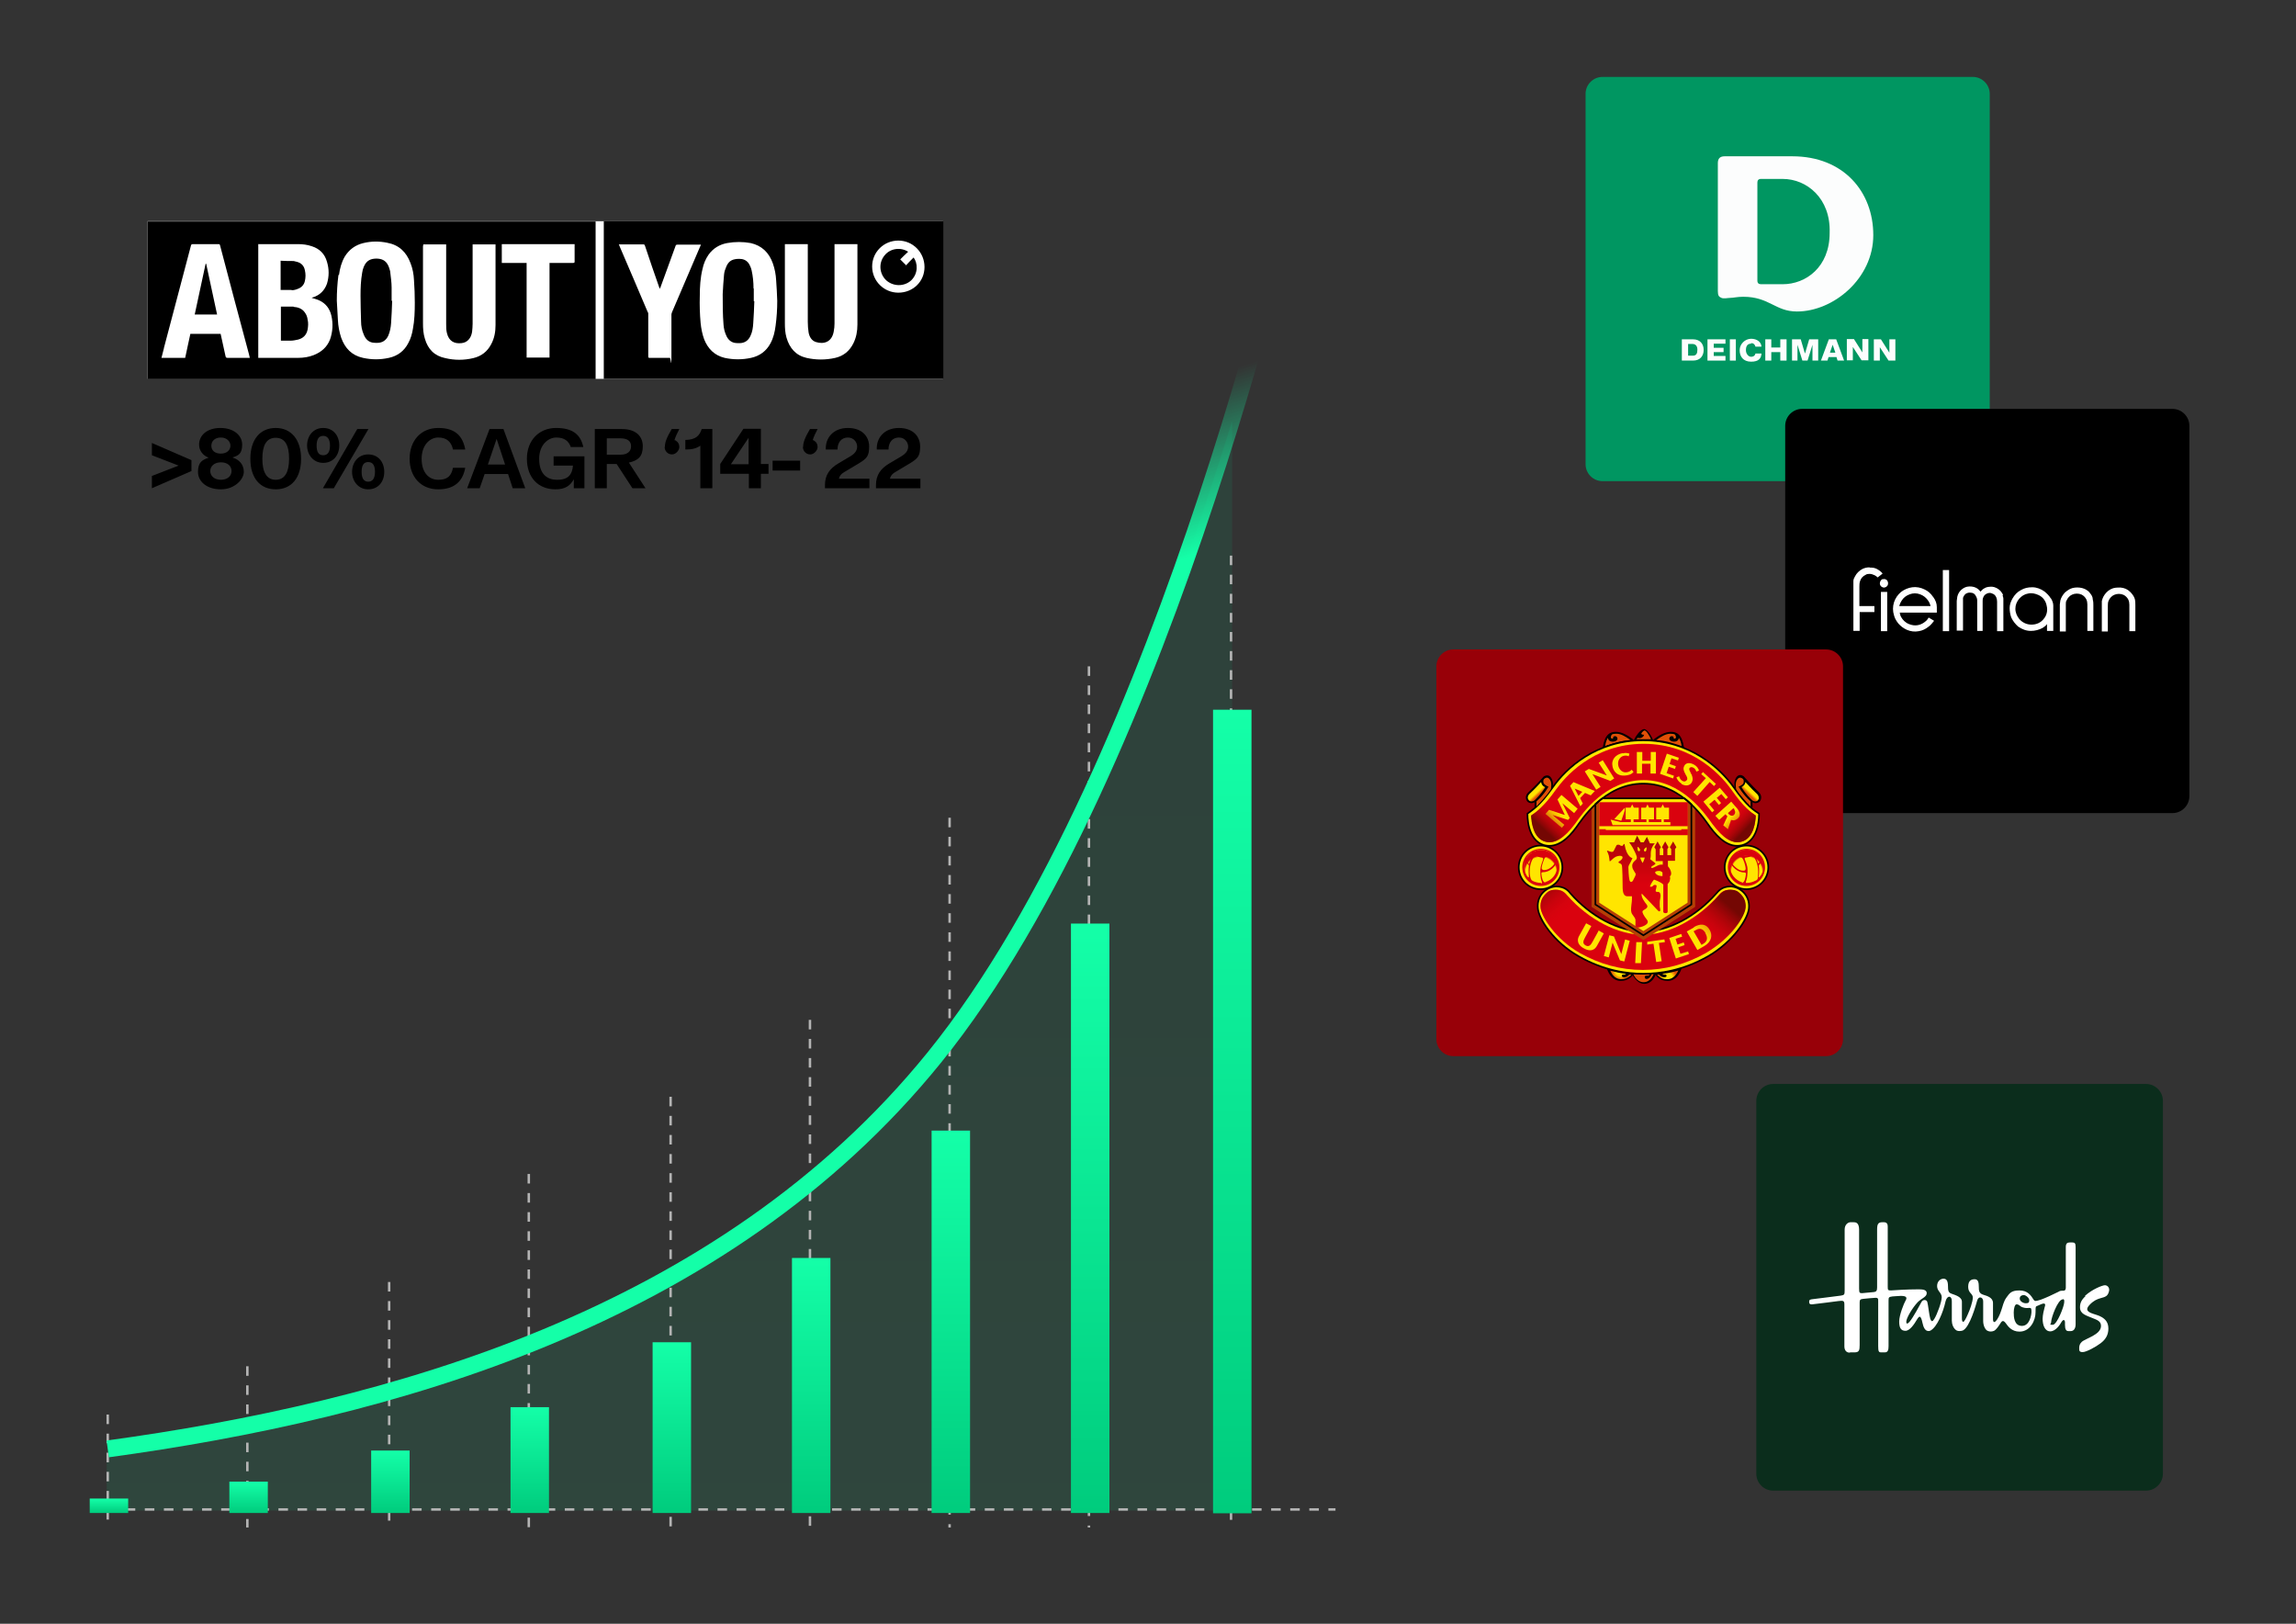 <?xml version="1.0" encoding="UTF-8"?>
<svg xmlns="http://www.w3.org/2000/svg" xmlns:xlink="http://www.w3.org/1999/xlink" xmlns:serif="http://www.serif.com/" version="1.1" viewBox="0 0 841.9 595.3">
  <rect x="0" y="0" width="841.9" height="595.3" fill="#333333" stroke="none"/>
  <defs>
    <style>
      .cls-1 {
        stroke: #b4b4b4;
        stroke-dasharray: 3.5 3.5;
        stroke-miterlimit: 3.5;
        stroke-width: .9px;
      }

      .cls-1, .cls-2, .cls-3, .cls-4 {
        fill: none;
      }

      .cls-5 {
        fill: url(#Unbenannter_Verlauf);
      }

      .cls-6, .cls-7, .cls-8, .cls-9, .cls-10, .cls-11 {
        fill-rule: evenodd;
      }

      .cls-6, .cls-12 {
        fill: #fff;
      }

      .cls-13 {
        fill: url(#Unbenannter_Verlauf_2);
      }

      .cls-14 {
        fill: url(#Unbenannter_Verlauf_4);
      }

      .cls-15 {
        fill: url(#Unbenannter_Verlauf_3);
      }

      .cls-16 {
        fill: url(#Unbenannter_Verlauf_8);
      }

      .cls-17 {
        fill: url(#Unbenannter_Verlauf_6);
      }

      .cls-18 {
        fill: url(#Unbenannter_Verlauf_7);
      }

      .cls-19 {
        fill: url(#Unbenannter_Verlauf_5);
      }

      .cls-20 {
        fill: url(#Unbenannter_Verlauf_9);
      }

      .cls-2 {
        stroke: #b54005;
        stroke-width: 2.8px;
      }

      .cls-2, .cls-3, .cls-21 {
        stroke-miterlimit: 3.4;
      }

      .cls-3, .cls-21 {
        stroke: #000;
        stroke-width: .6px;
      }

      .cls-21, .cls-22 {
        fill: #ffe500;
      }

      .cls-7, .cls-23 {
        fill: #fcfdfd;
      }

      .cls-4 {
        stroke: url(#Unbenannter_Verlauf_11);
        stroke-miterlimit: 8.8;
        stroke-width: 6.2px;
      }

      .cls-9 {
        fill: #980008;
      }

      .cls-10 {
        fill: #009661;
      }

      .cls-11 {
        fill: #0b2d1c;
      }

      .cls-24 {
        fill: url(#Unbenannter_Verlauf_14);
      }

      .cls-25 {
        fill: url(#Unbenannter_Verlauf_15);
      }

      .cls-26 {
        fill: url(#Unbenannter_Verlauf_12);
      }

      .cls-27 {
        fill: url(#Unbenannter_Verlauf_13);
      }

      .cls-28 {
        fill: url(#Unbenannter_Verlauf_20);
      }

      .cls-29 {
        fill: url(#Unbenannter_Verlauf_21);
      }

      .cls-30 {
        fill: url(#Unbenannter_Verlauf_26);
      }

      .cls-31 {
        fill: url(#Unbenannter_Verlauf_27);
      }

      .cls-32 {
        fill: url(#Unbenannter_Verlauf_28);
      }

      .cls-33 {
        fill: url(#Unbenannter_Verlauf_22);
      }

      .cls-34 {
        fill: url(#Unbenannter_Verlauf_23);
      }

      .cls-35 {
        fill: url(#Unbenannter_Verlauf_24);
      }

      .cls-36 {
        fill: url(#Unbenannter_Verlauf_25);
      }

      .cls-37 {
        fill: url(#Unbenannter_Verlauf_18);
      }

      .cls-38 {
        fill: url(#Unbenannter_Verlauf_19);
      }

      .cls-39 {
        fill: url(#Unbenannter_Verlauf_16);
      }

      .cls-40 {
        fill: url(#Unbenannter_Verlauf_17);
      }

      .cls-41 {
        fill: url(#Unbenannter_Verlauf_10);
      }

      .cls-42 {
        fill: #da020e;
      }
    </style>
    <linearGradient id="Unbenannter_Verlauf" data-name="Unbenannter Verlauf" x1="0" y1="595.3" x2="1" y2="595.3" gradientTransform="translate(-247354.4 290.8) rotate(90) scale(415.9 -415.9)" gradientUnits="userSpaceOnUse">
      <stop offset="0" stop-color="#00cc7d" stop-opacity=".1"/>
      <stop offset="1" stop-color="#14ffa8" stop-opacity=".1"/>
    </linearGradient>
    <linearGradient id="Unbenannter_Verlauf_2" data-name="Unbenannter Verlauf 2" x1="0" y1="595.3" x2="1" y2="595.3" gradientTransform="translate(-174887.3 260.2) rotate(90) scale(294.6 -294.6)" gradientUnits="userSpaceOnUse">
      <stop offset="0" stop-color="#14ffa8"/>
      <stop offset="1" stop-color="#00cc7d"/>
    </linearGradient>
    <linearGradient id="Unbenannter_Verlauf_3" data-name="Unbenannter Verlauf 3" x1="0" y1="595.3" x2="1" y2="595.3" gradientTransform="translate(-128217.2 338.6) rotate(90) scale(216.1 -216.1)" gradientUnits="userSpaceOnUse">
      <stop offset="0" stop-color="#14ffa8"/>
      <stop offset="1" stop-color="#00cc7d"/>
    </linearGradient>
    <linearGradient id="Unbenannter_Verlauf_4" data-name="Unbenannter Verlauf 4" x1="0" y1="595.3" x2="1" y2="595.3" gradientTransform="translate(-83121.2 414.5) rotate(90) scale(140.2 -140.2)" gradientUnits="userSpaceOnUse">
      <stop offset="0" stop-color="#14ffa8"/>
      <stop offset="1" stop-color="#00cc7d"/>
    </linearGradient>
    <linearGradient id="Unbenannter_Verlauf_5" data-name="Unbenannter Verlauf 5" x1="0" y1="595.3" x2="1" y2="595.3" gradientTransform="translate(-55349.1 461.2) rotate(90) scale(93.5 -93.5)" gradientUnits="userSpaceOnUse">
      <stop offset="0" stop-color="#14ffa8"/>
      <stop offset="1" stop-color="#00cc7d"/>
    </linearGradient>
    <linearGradient id="Unbenannter_Verlauf_6" data-name="Unbenannter Verlauf 6" x1="0" y1="595.3" x2="1" y2="595.3" gradientTransform="translate(-37026.4 492.1) rotate(90) scale(62.6 -62.6)" gradientUnits="userSpaceOnUse">
      <stop offset="0" stop-color="#14ffa8"/>
      <stop offset="1" stop-color="#00cc7d"/>
    </linearGradient>
    <linearGradient id="Unbenannter_Verlauf_7" data-name="Unbenannter Verlauf 7" x1="0" y1="595.3" x2="1" y2="595.3" gradientTransform="translate(-22904.3 515.9) rotate(90) scale(38.8 -38.8)" gradientUnits="userSpaceOnUse">
      <stop offset="0" stop-color="#14ffa8"/>
      <stop offset="1" stop-color="#00cc7d"/>
    </linearGradient>
    <linearGradient id="Unbenannter_Verlauf_8" data-name="Unbenannter Verlauf 8" x1="0" y1="595.3" x2="1" y2="595.3" gradientTransform="translate(-13506 531.8) rotate(90) scale(22.9 -22.9)" gradientUnits="userSpaceOnUse">
      <stop offset="0" stop-color="#14ffa8"/>
      <stop offset="1" stop-color="#00cc7d"/>
    </linearGradient>
    <linearGradient id="Unbenannter_Verlauf_9" data-name="Unbenannter Verlauf 9" x1="0" y1="595.3" x2="1" y2="595.3" gradientTransform="translate(-6733.5 543.2) rotate(90) scale(11.5 -11.5)" gradientUnits="userSpaceOnUse">
      <stop offset="0" stop-color="#14ffa8"/>
      <stop offset="1" stop-color="#00cc7d"/>
    </linearGradient>
    <linearGradient id="Unbenannter_Verlauf_10" data-name="Unbenannter Verlauf 10" x1="0" y1="595.3" x2="1" y2="595.3" gradientTransform="translate(-3109.8 549.4) rotate(90) scale(5.3 -5.3)" gradientUnits="userSpaceOnUse">
      <stop offset="0" stop-color="#14ffa8"/>
      <stop offset="1" stop-color="#00cc7d"/>
    </linearGradient>
    <linearGradient id="Unbenannter_Verlauf_11" data-name="Unbenannter Verlauf 11" x1="0" y1="593.1" x2="1" y2="593.1" gradientTransform="translate(-34512.3 11025) rotate(72.7) scale(61.5 -61.5)" gradientUnits="userSpaceOnUse">
      <stop offset="0" stop-color="#14ffa8" stop-opacity="0"/>
      <stop offset="1" stop-color="#14ffa8"/>
    </linearGradient>
    <radialGradient id="Unbenannter_Verlauf_12" data-name="Unbenannter Verlauf 12" cx="0" cy="595.3" fx="0" fy="595.3" r="1" gradientTransform="translate(602.8 1753.9) scale(3.2 -2.3)" gradientUnits="userSpaceOnUse">
      <stop offset="0" stop-color="#ffe500"/>
      <stop offset=".5" stop-color="#ffe500"/>
      <stop offset="1" stop-color="#e15007"/>
    </radialGradient>
    <radialGradient id="Unbenannter_Verlauf_13" data-name="Unbenannter Verlauf 13" cx="0" cy="595.3" fx="0" fy="595.3" r="1" gradientTransform="translate(594.2 2142.1) scale(3.3 -3)" gradientUnits="userSpaceOnUse">
      <stop offset="0" stop-color="#ffe500"/>
      <stop offset=".5" stop-color="#ffe500"/>
      <stop offset="1" stop-color="#e15007"/>
    </radialGradient>
    <linearGradient id="Unbenannter_Verlauf_14" data-name="Unbenannter Verlauf 14" x1="0" y1="595.3" x2="1" y2="595.3" gradientTransform="translate(-9818.9 306.6) rotate(90) scale(17.5 -17.5)" gradientUnits="userSpaceOnUse">
      <stop offset="0" stop-color="#8f0904"/>
      <stop offset=".2" stop-color="#b40509"/>
      <stop offset="1" stop-color="#da020e"/>
    </linearGradient>
    <radialGradient id="Unbenannter_Verlauf_15" data-name="Unbenannter Verlauf 15" cx="0" cy="595.3" fx="0" fy="595.3" r="1" gradientTransform="translate(592.6 2432.1) scale(3.8 -3.6)" gradientUnits="userSpaceOnUse">
      <stop offset="0" stop-color="#ffe500"/>
      <stop offset=".5" stop-color="#ffe500"/>
      <stop offset="1" stop-color="#e15007"/>
    </radialGradient>
    <radialGradient id="Unbenannter_Verlauf_16" data-name="Unbenannter Verlauf 16" cx="0" cy="595.3" fx="0" fy="595.3" r="1" gradientTransform="translate(3270 1835.4) rotate(-60.3) scale(5.9 -5.2)" gradientUnits="userSpaceOnUse">
      <stop offset="0" stop-color="#ffe500"/>
      <stop offset=".5" stop-color="#ffe500"/>
      <stop offset="1" stop-color="#e15007"/>
    </radialGradient>
    <linearGradient id="Unbenannter_Verlauf_17" data-name="Unbenannter Verlauf 17" x1="0" y1="595.3" x2="1" y2="595.3" gradientTransform="translate(-383.3 1150.7) rotate(47.7) scale(2.1 -2.1)" gradientUnits="userSpaceOnUse">
      <stop offset="0" stop-color="#ffe500"/>
      <stop offset=".5" stop-color="#ffe500"/>
      <stop offset="1" stop-color="#e15007"/>
    </linearGradient>
    <linearGradient id="Unbenannter_Verlauf_18" data-name="Unbenannter Verlauf 18" x1="0" y1="595.3" x2="1" y2="595.3" gradientTransform="translate(-6253 6270.5) rotate(48.9) scale(15.2 -15.2)" gradientUnits="userSpaceOnUse">
      <stop offset="0" stop-color="#740703"/>
      <stop offset="1" stop-color="#da020e" stop-opacity="0"/>
    </linearGradient>
    <linearGradient id="Unbenannter_Verlauf_19" data-name="Unbenannter Verlauf 19" x1="0" y1="595.3" x2="1" y2="595.3" gradientTransform="translate(-6190 -5621) rotate(131.1) scale(15.2 -15.2)" gradientUnits="userSpaceOnUse">
      <stop offset="0" stop-color="#740703"/>
      <stop offset="1" stop-color="#da020e" stop-opacity="0"/>
    </linearGradient>
    <linearGradient id="Unbenannter_Verlauf_20" data-name="Unbenannter Verlauf 20" x1="0" y1="595.3" x2="1" y2="595.3" gradientTransform="translate(3670.1 -2911.3) rotate(-136.7) scale(7.4 -7.4)" gradientUnits="userSpaceOnUse">
      <stop offset="0" stop-color="#740703"/>
      <stop offset="1" stop-color="#da020e" stop-opacity="0"/>
    </linearGradient>
    <linearGradient id="Unbenannter_Verlauf_21" data-name="Unbenannter Verlauf 21" x1="0" y1="595.3" x2="1" y2="595.3" gradientTransform="translate(4159.2 3713.8) rotate(-46.5) scale(8.3 -8.3)" gradientUnits="userSpaceOnUse">
      <stop offset="0" stop-color="#740703"/>
      <stop offset="1" stop-color="#da020e" stop-opacity="0"/>
    </linearGradient>
    <radialGradient id="Unbenannter_Verlauf_22" data-name="Unbenannter Verlauf 22" cx="0" cy="595.3" fx="0" fy="595.3" r="1" gradientTransform="translate(612.6 -1889.1) rotate(-180) scale(3.8 -3.6)" gradientUnits="userSpaceOnUse">
      <stop offset="0" stop-color="#ffe500"/>
      <stop offset=".5" stop-color="#ffe500"/>
      <stop offset="1" stop-color="#e15007"/>
    </radialGradient>
    <radialGradient id="Unbenannter_Verlauf_23" data-name="Unbenannter Verlauf 23" cx="0" cy="595.3" fx="0" fy="595.3" r="1" gradientTransform="translate(602.6 1908.5) scale(2.9 -2.8)" gradientUnits="userSpaceOnUse">
      <stop offset="0" stop-color="#ffe500"/>
      <stop offset=".5" stop-color="#ffe500"/>
      <stop offset="1" stop-color="#e15007"/>
    </radialGradient>
    <radialGradient id="Unbenannter_Verlauf_24" data-name="Unbenannter Verlauf 24" cx="0" cy="595.3" fx="0" fy="595.3" r="1" gradientTransform="translate(3345.4 -1253.7) rotate(-119.7) scale(5.9 -5.2)" gradientUnits="userSpaceOnUse">
      <stop offset="0" stop-color="#ffe500"/>
      <stop offset=".5" stop-color="#ffe500"/>
      <stop offset="1" stop-color="#e15007"/>
    </radialGradient>
    <linearGradient id="Unbenannter_Verlauf_25" data-name="Unbenannter Verlauf 25" x1="0" y1="595.3" x2="1" y2="595.3" gradientTransform="translate(-303.4 -571.1) rotate(132.3) scale(2.1 -2.1)" gradientUnits="userSpaceOnUse">
      <stop offset="0" stop-color="#ffe500"/>
      <stop offset=".5" stop-color="#ffe500"/>
      <stop offset="1" stop-color="#e15007"/>
    </linearGradient>
    <radialGradient id="Unbenannter_Verlauf_26" data-name="Unbenannter Verlauf 26" cx="0" cy="595.3" fx="0" fy="595.3" r="1" gradientTransform="translate(611.6 -1427.5) rotate(-180) scale(3.3 -3)" gradientUnits="userSpaceOnUse">
      <stop offset="0" stop-color="#ffe500"/>
      <stop offset=".5" stop-color="#ffe500"/>
      <stop offset="1" stop-color="#e15007"/>
    </radialGradient>
    <radialGradient id="Unbenannter_Verlauf_27" data-name="Unbenannter Verlauf 27" cx="0" cy="595.3" fx="0" fy="595.3" r="1" gradientTransform="translate(565 3951.1) scale(6.2 -6.1)" gradientUnits="userSpaceOnUse">
      <stop offset="0" stop-color="#da030e" stop-opacity="0"/>
      <stop offset=".9" stop-color="#da020e" stop-opacity="0"/>
      <stop offset="1" stop-color="#da020e"/>
    </radialGradient>
    <radialGradient id="Unbenannter_Verlauf_28" data-name="Unbenannter Verlauf 28" cx="0" cy="595.3" fx="0" fy="595.3" r="1" gradientTransform="translate(640.5 3951) scale(6.2 -6.1)" gradientUnits="userSpaceOnUse">
      <stop offset="0" stop-color="#da030e" stop-opacity="0"/>
      <stop offset=".9" stop-color="#da020e" stop-opacity="0"/>
      <stop offset="1" stop-color="#da020e"/>
    </radialGradient>
  </defs>
  <!-- Generator: Adobe Illustrator 28.6.0, SVG Export Plug-In . SVG Version: 1.2.0 Build 709)  -->
  <g>
    <g id="Ebene_1">
      <path class="cls-5" d="M342.8,388.3c-78,96.5-201.2,129.9-303.7,143.9v21.6h412.7V154.3c-22.7,73.9-59.7,172.8-109,233.9Z"/>
      <path class="cls-1" d="M39.1,553.4h450.6"/>
      <path class="cls-1" d="M451.4,203.7v356.3"/>
      <path class="cls-1" d="M399.3,244.3v315.7"/>
      <path class="cls-1" d="M348.2,299.8v260.2"/>
      <path class="cls-1" d="M297,373.9v186.1"/>
      <path class="cls-1" d="M245.9,402.1v157.9"/>
      <path class="cls-1" d="M193.9,430.4v129.6"/>
      <path class="cls-1" d="M142.7,470v90"/>
      <path class="cls-1" d="M90.7,500.9v59.1"/>
      <path class="cls-1" d="M39.5,518.6v41.4"/>
      <rect class="cls-13" x="444.8" y="260.2" width="14.1" height="294.6"/>
      <rect class="cls-15" x="392.7" y="338.6" width="14.1" height="216.1"/>
      <rect class="cls-14" x="341.6" y="414.5" width="14.1" height="140.2"/>
      <rect class="cls-19" x="290.4" y="461.2" width="14.1" height="93.5"/>
      <rect class="cls-17" x="239.3" y="492.1" width="14.1" height="62.6"/>
      <rect class="cls-18" x="187.2" y="515.9" width="14.1" height="38.8"/>
      <rect class="cls-16" x="136.1" y="531.8" width="14.1" height="22.9"/>
      <rect class="cls-20" x="84.1" y="543.2" width="14.1" height="11.5"/>
      <rect class="cls-41" x="32.9" y="549.4" width="14.1" height="5.3"/>
      <path class="cls-4" d="M477.6,57.3s-48.4,223.4-135,330.4c-77.9,96.2-200.8,129.5-303.1,143.5"/>
      <g>
        <path class="cls-10" d="M729.6,34.4c0-3.4-2.8-6.2-6.2-6.2h-135.8c-3.4,0-6.2,2.8-6.2,6.2v135.8c0,3.4,2.8,6.2,6.2,6.2h135.8c3.4,0,6.2-2.8,6.2-6.2V34.4Z"/>
        <path class="cls-7" d="M652.8,124.4v3h-3.3v-3h-2.2v7.8h2.2v-3.1h3.3v3.1h2.3v-7.8h-2.3Z"/>
        <path class="cls-7" d="M642.1,125.8c1,0,1.4.6,1.6,1.3h2.2c-.1-1.7-1.6-2.9-3.8-2.9s-4.2,1.9-4.2,4.2,1.3,4.2,4.2,4.2,3.7-1.3,3.8-3h-2.2c-.1.6-.6,1.2-1.6,1.2s-1.9-1.1-1.9-2.4.4-2.4,1.9-2.4"/>
        <path class="cls-7" d="M661.8,129.5h0l-1.5-5.1h-3.2v7.8h2v-5.8l1.8,5.8h1.9l1.8-5.8v5.8h2.1v-7.8h-3.3l-1.5,5.1Z"/>
        <path class="cls-7" d="M620.7,130.4h-1.7v-4.3h1.5c1.2,0,1.9.7,1.9,2.1s-.4,2.2-1.7,2.2ZM620.8,124.4h-4.1v7.8h4.1c2.6,0,3.9-1.7,3.9-3.9s-1.3-3.9-3.9-3.9"/>
        <path class="cls-7" d="M626.1,132.2h6.6v-1.7h-4.3v-1.4h3.6v-1.6h-3.6v-1.5h4.3v-1.6h-6.6v7.7Z"/>
        <rect class="cls-23" x="634.3" y="124.4" width="2.2" height="7.8"/>
        <path class="cls-7" d="M692.8,124.4v4.9h0l-3.1-4.9h-2.6v7.8h2.2v-4.9h0l3.2,4.9h2.5v-7.8h-2.2Z"/>
        <path class="cls-7" d="M682.9,129.2l-3.1-4.9h-2.6v7.8h2.2v-4.9h0l3.2,4.9h2.5v-7.8h-2.2v4.9Z"/>
        <path class="cls-7" d="M671,129.3l1-2.9,1,2.9h-1.9ZM670.6,124.4l-2.9,7.8h2.4l.4-1.3h2.9l.4,1.3h2.4l-2.9-7.8h-2.8,0Z"/>
        <path class="cls-7" d="M670.9,85.4c0,12.6-8.8,18.8-17.2,18.8h-8c-.8,0-1.3-.4-1.3-1.3v-36c0-.8.4-1.3,1.3-1.3h8c8.8,0,17.6,7.1,17.2,19.7ZM657.1,57.3h-24.7c-1.7,0-2.5.8-2.5,2.5v46.9c0,1.7.4,2.1,1.3,2.5.8.4,2.5,0,3.4,0s2.5-.4,4.6-.4c9.6,0,11.7,5.4,19.7,5.4,13.4,0,28-12.1,28-28s-10.9-28.9-29.7-28.9"/>
      </g>
      <g>
        <path class="cls-8" d="M802.8,156.1c0-3.4-2.8-6.2-6.2-6.2h-135.8c-3.4,0-6.2,2.8-6.2,6.2v135.8c0,3.4,2.8,6.2,6.2,6.2h135.8c3.4,0,6.2-2.8,6.2-6.2v-135.8Z"/>
        <path class="cls-6" d="M696.4,222.2c.2-.7.5-1.4.9-2,.7-1.1,1.6-1.8,2.9-2.3,1.3-.5,2.6-.5,3.9,0,1.1.4,2,1.1,2.7,2,.6.8.9,1.5,1.1,2.3h-11.5,0ZM708.8,218.8c-.8-1.2-1.8-2.1-3.1-2.7-1.4-.7-3-1-4.5-.8s-2.9.8-4.1,1.7c-1.2,1-2.1,2.3-2.6,3.8-.5,1.6-.5,3.2,0,4.8.3,1.2.9,2.1,1.6,3,.9,1,1.8,1.7,3.1,2.3,1.4.6,2.9.8,4.4.5,1.3-.2,2.5-.8,3.5-1.6.9-.6,1.5-1.5,2.1-2.2l-2-1.2c-.2.4-.5.8-.9,1.2-.9.8-1.9,1.4-3.1,1.6-1.1.2-2.2,0-3.2-.4-1.3-.5-2.3-1.5-2.9-2.6-.3-.5-.4-1.1-.5-1.6h13.6c0-.7,0-1.4,0-2,0-1.4-.5-2.6-1.3-3.7h0ZM782.8,219.6c-.3-1-1-1.9-1.7-2.6-1-1-2.2-1.5-3.6-1.6-1.2,0-2.4,0-3.5.6-1.2.6-2.1,1.6-2.7,2.7-.3.6-.5,1.1-.6,1.7,0,.4,0,.8,0,1.2v9.9h2.2v-9.1c0-.8,0-1.6.3-2.2.4-.9,1.1-1.7,2-2.1,1.1-.5,2.4-.5,3.5,0,.8.4,1.4,1.1,1.7,1.7.3.6.4,1.3.4,1.9v9.7h2.2v-9.3c0-.9,0-1.7-.2-2.5ZM766.4,217.4c-.8-.9-1.7-1.5-2.9-1.8-1.2-.3-2.4-.3-3.6,0-1.1.3-2,1-2.8,1.7-.7.8-1.3,1.7-1.6,2.8,0,.5-.2,1-.2,1.5v9.9h2.2v-10c0-.5,0-1,.3-1.4.4-.9,1.1-1.7,2-2.1,1.1-.5,2.4-.5,3.5,0,.8.4,1.4,1.1,1.7,1.7.3.6.4,1.3.4,1.9v9.7h2.2v-9.3c0-.7,0-1.5-.2-2.1,0-1.1-.5-1.9-1.2-2.6ZM749.4,226.9c-1.1,1.4-2.7,2.1-4.5,2.1s-3.4-.8-4.5-2.1c-.8-1-1.4-2.3-1.4-3.7s.5-2.6,1.4-3.7c.9-1,2-1.7,3.3-1.9,1.3-.3,2.6,0,3.9.6,1.6.8,2.6,2.2,2.9,4,.4,1.6,0,3.5-1.2,4.8ZM752,219.4c-.6-1-1.5-1.9-2.4-2.6-1.3-.9-2.8-1.5-4.4-1.5s-2.9.3-4.1,1c-1.4.7-2.4,1.8-3.2,3.2-.6,1.1-1,2.2-1,3.4,0,1.2.2,2.4.6,3.5.6,1.3,1.5,2.4,2.5,3.3,1.4,1,3,1.6,4.7,1.6,1.5,0,3-.4,4.3-1.1.6-.4,1.2-.8,1.6-1.4v2.5h2.3v-7.4c0-.6,0-1.3,0-1.9,0-1-.4-1.9-.9-2.7ZM734.5,218.2c-.2-.6-.6-1.1-1-1.6-.8-.8-1.9-1.4-3-1.5-1,0-2,0-2.9.6-.6.3-1,.8-1.4,1.2-.2-.2-.3-.4-.5-.6-.3-.3-.7-.6-1.1-.8-1-.5-2.2-.6-3.3-.4-.9.2-1.7.7-2.3,1.3-.7.7-1.1,1.5-1.3,2.4,0,.5-.2,1-.2,1.5v10.9h2.3v-10.8c0-.4,0-.8,0-1.2.2-.6.5-1.1,1-1.5.6-.4,1.3-.5,1.9-.4.8,0,1.5.5,1.8,1.2.3.5.5,1,.5,1.6v11.2h2v-10.9c0-.4,0-.9.2-1.3.2-.7.7-1.2,1.4-1.5.6-.3,1.4-.3,1.9,0,.7.2,1.2.7,1.5,1.4.2.5.3,1,.3,1.6v10.8h2.3v-10.5c0-.5,0-.9,0-1.4,0-.4-.2-.9-.3-1.3ZM712.4,231.4h2.3v-22.4h-2.3v22.4ZM690.3,212.4c.7-.3,1.5,0,1.8.6.3.5.3,1.2,0,1.7-.4.6-1.2.9-1.8.6-.6-.2-1-.8-1-1.4s.4-1.4,1-1.6ZM689.7,231.4h2.3v-14.4h-2.3v14.4ZM685.5,208.1h.7c1.4,0,2.6.7,3.6,1.6.2.2.4.4.5.6l-1.8,1.4c-.3-.3-.7-.6-1.1-.8-.6-.3-1.3-.5-1.8-.5s-1.1,0-1.6.4c-.9.4-1.6,1.2-1.9,2.1-.3.8-.3,1.5-.3,2.2v7.1h5.5v2.2h-5.4v6.9h-2.3v-17.1c0-.4,0-.8,0-1.2,0-.6.3-1.2.6-1.7.6-1.2,1.6-2.1,2.7-2.7.8-.4,1.7-.6,2.7-.6Z"/>
      </g>
      <g>
        <path class="cls-9" d="M675.8,244.3c0-3.4-2.8-6.2-6.2-6.2h-136.7c-3.4,0-6.2,2.8-6.2,6.2v136.7c0,3.4,2.8,6.2,6.2,6.2h136.7c3.4,0,6.2-2.8,6.2-6.2v-136.7Z"/>
        <path d="M607.3,356.9c-.4,1.1-1.6,3.8-4.4,3.8s-4.4-3.5-4.5-3.7v-.4c0,0,2.7.2,4.3.2s4.2-.2,4.6-.2v.3Z"/>
        <path d="M615.9,355.1h.7c-.8,2.2-2.2,4.5-5.1,4.5s-4.1-1.6-4.7-2.6l-.5-.3s4.7-.2,9.5-1.6Z"/>
        <path d="M589.9,355.1h-.7c.8,2.2,2.2,4.5,5.1,4.5s4.2-1.7,4.8-2.6l.3-.3s-4.7-.2-9.5-1.6Z"/>
        <path class="cls-26" d="M605.1,357.1c-.4.6-.7.6-1.3.6s-.7.2-.7.6.3.6.7.6c1,0,1.7-1.3,1.9-1.9,0,0,.6,0,.7,0,0,0-1,3.1-3.7,3.1s-3.8-3-3.8-3c0,0,2.3.1,3.5.1s2.1,0,2.5,0Z"/>
        <path class="cls-27" d="M590.3,355.8c1.7.4,3,.9,5.9,1.2,0,0,0,.3-.7.3s-.3,0-.4,0c-.2,0-.4.2-.4.5,0,.2.2.5.9.5s1.4-.5,1.8-1c0,0,.4,0,.8,0,0,0-1.2,1.7-3.7,1.7-2.7,0-3.7-2.4-4.1-3.2Z"/>
        <path class="cls-21" d="M602.6,341.5c9.3,0,19.5-5.7,26.7-13.9.8-.9,2.1-2.6,5.2-2.6s7.3,2.9,6.8,8c-.3,3.8-5.8,12.3-15,17.6-9.3,5.3-17.8,6.4-23.7,6.4s-14.5-1.1-23.7-6.4c-9.3-5.2-14.7-13.8-15-17.6-.5-5.2,3.7-8,6.8-8s4.5,1.7,5.2,2.6c7.2,8.2,17.5,13.9,26.7,13.9Z"/>
        <path class="cls-42" d="M602.5,342.7c-9.3,0-19.9-5.5-27.8-14.4-.8-.9-1.8-2.1-4.2-2.1s-3,.8-4.1,1.9c-.8.9-1.7,2.4-1.5,4.7.3,3.2,5.4,11.5,14.4,16.6,7.3,4.1,15,6.2,23.1,6.2s15.8-2.1,23.1-6.2c9-5.2,14.1-13.4,14.4-16.6.2-2.4-.7-3.9-1.5-4.7-1-1.2-2.7-1.9-4.1-1.9-2.4,0-3.4,1.2-4.2,2.1-7.8,8.9-18.4,14.4-27.7,14.4Z"/>
        <path d="M642.6,296.3v-2.2c.7.5,1.9.5,2.7-.3.3-.4.5-.9.5-1.5,0-.6-.3-1.3-.8-1.8-2.7-2.6-5.1-5.3-5.1-5.3-.3-.4-.6-.7-.9-.8-.3-.2-1.5-.7-2.4.7-.8,1.2-.7,3-.5,3.6l2.5,3.5c.9,1,3.3,3.4,4,3.9Z"/>
        <path d="M588.4,273.9c3.2-1.1,6.1-2,10-2.3l.6-.4c-2.2-1.7-4.4-2.9-6.5-2.9s-4.1.9-4.8,5.8l.7-.2Z"/>
        <path d="M616.8,273.9c-3.2-1.1-6.1-2-10-2.3l-.6-.4c2.2-1.7,4.4-2.9,6.5-2.9s4.1.9,4.8,5.8l-.7-.2Z"/>
        <path d="M599,271.5c1.6-3.1,3.1-4.2,3.9-4.2s2.2,1.6,3.1,3.7l.2.5h-.8c-.5-.2-2.1-.2-2.7-.2s-1.9,0-2.7,0l-1,.2Z"/>
        <path class="cls-22" d="M586.3,341l-2.3,4.2c-.7,1.3-1.4,2.1-2.6,1.4-1.2-.7-.9-1.6-.2-2.9l2.3-4.2-1.9-1-2.5,4.5c-1.4,2.4.3,4,1.7,4.7,1.4.8,3.5,1.4,4.8-1l2.5-4.5-1.8-1ZM616.2,349.7l-.8-2.4,2.3-.8-.3-1-2.3.8-.7-2.1,2.4-.8-.3-1-4.4,1.5,2.4,7.5,4.8-1.6-.3-1-2.9.9ZM621.2,340l-2.7,1.5,3.9,6.8,2.6-1.5c2.7-1.6,3-4,1.9-5.9-1.3-2.3-3.4-2.4-5.8-1ZM625.3,342.1c1,1.7.8,3-.7,3.9l-.7.4-2.9-5,.8-.4c1.8-1.1,2.9-.1,3.6,1.1ZM604,345.3v1c.1,0,2.3-.3,2.3-.3l1,6.7,2-.3-1-6.7,2.2-.3-.2-1-6.4.9ZM602.1,345.4h-2.1c0-.1-.4,7.7-.4,7.7h2.1c0,0,.4-7.7.4-7.7ZM595.9,344.4l-1.4,5.4-2.7-6.5-1.7-.4-2,7.6,1.8.5,1.4-5.4,2.7,6.5,1.6.4,2-7.6-1.8-.5Z"/>
        <path class="cls-22" d="M585,294.8v36.8l17.6,11.3,17.6-11.3v-36.7c-.5-.5-1.7-1.6-2.6-2.2h-30c-.8.5-2.3,1.8-2.6,2.1Z"/>
        <path class="cls-2" d="M585,279.9v51.8l17.6,11.3,17.6-11.3v-51.7"/>
        <path class="cls-24" d="M609.6,321.3v-1.4s-.4-.6-1.3-.6-1.4.3-1.4.5c0,.4.8,1.4,2.7,1.4ZM602.5,309.2l1.4-2.4,1.1,2.4h1.8c-1,1-1.5,2.5-1.5,3.5v1.1c0,.5-.2,1.2-.2,1.2,0,0,1.5,1.2,1.8,1.4,0,0,.2.1.1.3-.1.3-1.2.8-1.3.9-.2.2-.3.4-.2.5s.3.2.7,0c.4-.1,1.2-.6,1.9-.9.7-.3,1.6-.2,1.6-.2v-1.3h-2.6v-4.3l-.5-.8,1.2-2.1,1.2,2.1-.4.7v2.2h1.3v-2.2l-.5-.7,1.2-2.1,1.2,2.1-.4.7v2.2h1.4v-2.2l-.5-.7,1.2-2.1,1.2,2.1-.5.7v4.3s-2.6,0-2.6,0v2c.6.6,1.2,1.8,1.2,2.6s-.5,1.1-.5,1.1c.2.6.1.9,0,1.4,0,.6-.8,1.4-.8,1.4v10.2c0,.7-1.6.6-1.6,0v-10c-.9-1-3.4-1.8-3.4-1.8-.9.9-1.5,2.5-1.5,2.5.4.3,1,0,1.2-.3.2-.3.7-.3,1-.2.3.2.3.2.2.6,0,.4-.3,1.1-.3,1.5s.5.4.9.4c.8,0,.9,1,.9,1.5s-.3,1.6-.3,2.2,0,1.3,0,1.7c0,.3.2.8.2,1.2,0,.6-.4.7-.8.3-.4-.4-6-6.3-6-6.3-.4,1.2,1.2,3.3,1.7,3.9.5.6.5,1.1,0,1.5-.4.4-1.3.7-1.4,1.1-.2.4.4,1.6,1.6,3.1,1.2,1.5-1.3,2.5-2.8,2.8-1.5.3-1.5-.7-1.4-1.3,0-.6,0-.9,0-1.4,0-.5-.5-1.2-1.1-2-.6-.8-.6-1.6-.4-3.5.3-1.9.2-3.2.2-3.2,0,0-.7,0-1.6,0-1,0-1.7-.6-1.8-2.9,0-2.3-.1-7.9-.3-8.5-.2-.6-.8-.7-1-.8-.3,0-.3-.5,0-.6.7-.3,1.5-1.2,1.2-1.7-.3-.5-1.5-.4-2.4,0-.8.4-1.7,1.3-1.9,1.5-.2.2-.4.2-.4,0,0-.3-.2-1.6-.3-2-.1-.4-.5-1.3-.6-1.5-.1-.2,0-.3.2-.2.2,0,.7.3,1.2.4.5.1.9,0,1.1-.5.2-.4.7-1.4.9-1.8.2-.4.6-.3.9-.3.3,0,.5.3.8.4.3,0,.5,0,.6,0,0-.1.2-.2.3-.5.2-.3.4-.2.4,0,.8,4.8,2.9,5,2.9,5-.3.8-1,2.1-1.2,2.4-.2.3-.3.7-.3,1,0,.3.1,3.5.4,4.6.2,1.1.9.7,1.2.4.2-.4.9-1.8.9-1.8,0,0,.2-.4.2-.7s-.6-1-.7-1.3c-.1-.2-.6-.7-.6-1.8s1-1.9,1.4-2.2c.3-.3.3-.7.3-1-.2-.9-1.1-2.7-1.5-3.4-.4-.7-1.3-2-1.3-2h1.8l1.1-2.4,1.3,2.4h1.2ZM602.3,316.4c.6-1,.8-2,.8-2h-1.7s.3,1,.9,2ZM600.5,311.5c0,.5.4.7.7.5.3-.2.2-.6,0-.9-.2-.3-.6-.7-.7-.6-.1,0,0,.7,0,1ZM603.8,310.6c-.1,0-.6.3-.8.6-.2.3-.3.7,0,.9.3.2.6,0,.7-.5,0-.3.2-.9,0-1Z"/>
        <path class="cls-42" d="M586.4,304v2.2h32.5v-2.2h-2.4v.3h-27.7v-.3h-2.4Z"/>
        <rect class="cls-42" x="586.4" y="294.1" width="32.5" height="8.8"/>
        <path class="cls-22" d="M592,300.3l2.5.6,1.3-3.8v-1l-3.8,4.1ZM612.5,302.5v-1.1h-2.4v-1h1.9v-4.3h-1.7l-.6-1.2-.6,1.2h-1.8v4.3h1.9v1h-4.6v-1h1.9v-4.3h-1.8l-.6-1.2-.6,1.2h-1.7v4.3h1.9v1h-4.7v-1h1.9v-4.3h-1.8l-.6-1.2-.6,1.2h-1.8v4.3h1.9v1h-3.7l-3.7-.9.7,2h21Z"/>
        <path class="cls-25" d="M588.6,273.5c3.1-1,5.5-1.9,9.3-2.2-1.8-1.2-3.4-2.3-5.2-2.3s-1.8.4-2,1c-.2.6.3.9.5.8.2,0,.3,0,.3-.3,0-.2,0-.6.7-.6s.9.6.9,1-.6,1-1.8,1-1.7-.8-1.7-1.4c-.5.8-.8,1.6-1,2.9Z"/>
        <path d="M566.8,292.3l2.5-3.5c.2-.6.3-2.4-.5-3.6-.9-1.4-2.1-.8-2.4-.7-.2,0-.6.4-.9.8,0,0-2.4,2.7-5.2,5.3-.4.4-.8,1.1-.8,1.7,0,.6.2,1.1.5,1.5.7.8,2,.8,2.7.3v2.2c.7-.5,3.2-2.9,4-4Z"/>
        <path class="cls-21" d="M602.6,287.3c14.5,0,22.7,13.6,24.5,16,3.2,4.3,7.1,7.7,11.6,6.6,6.7-1.7,6.3-11.6,6.3-11.6-1.6-1.1-4.4-2.6-9.3-9.7-4.9-6.9-16-17.2-33.2-17.2s-28.3,10.3-33.1,17.2c-5,7.1-7.8,8.5-9.3,9.7,0,0-.4,9.9,6.3,11.6,4.5,1.1,8.5-2.3,11.6-6.6,1.8-2.4,10.1-16,24.5-16Z"/>
        <path class="cls-42" d="M602.6,286c14,0,22.3,11.9,25.3,16.1,4,5.3,7.3,7.3,10.6,6.5,4.7-1.2,5.2-7.6,5.3-9.6h0c0,0,0,0,0,0-1.7-1.1-4.4-3-9-9.6-2.8-3.9-13.2-16.7-32.1-16.7s-29.3,12.8-32.1,16.7c-4.6,6.5-7.5,8.5-9,9.5h0c0,2.1.6,8.6,5.3,9.7,3.2.8,6.6-1.2,10.6-6.5,3-4.3,11.3-16.1,25.3-16.1Z"/>
        <path class="cls-22" d="M595,276.1c-2.6.5-4.3,2.4-3.7,5,.3,1.4,1.6,3.9,5.5,3.1,1.1-.2,1.7-.6,2.2-1.2l-.7-.8c-.3.3-.7.7-1.6.9-1.9.4-3-1.1-3.3-2.4-.4-1.9.7-3.3,2-3.6.9-.2,1.5,0,1.8.2l.3-1c-.7-.2-1.4-.4-2.5-.1ZM616.5,287.4c1.5.9,3.1.7,3.8-.5.5-.9.5-1.6,0-2.9-.2-.3-.4-.6-.5-1-.3-.5-.5-1-.3-1.4.3-.4.9-.5,1.5-.1.6.3.9,1,1,1.4l1-.4c-.3-.8-.7-1.5-1.7-2.1-1.7-1-3.1-.7-3.6.2-.6,1-.4,1.7,0,2.6,0,0,.3.5.4.8.4.6.8,1.4.5,1.9-.4.6-1,.8-1.7.4-.8-.5-1-1.1-1.2-1.7l-1,.4c.3.8.8,1.6,2,2.4ZM605.3,275.7v3.2c0,0-3.1,0-3.1,0v-3.2s-2,0-2,0v7.9c-.1,0,1.9,0,1.9,0v-3.6c0,0,3.1,0,3.1,0v3.6c0,0,2,0,2,0v-7.9c.1,0-1.9,0-1.9,0ZM634.8,300.6s1.2.6,2.5-.6c1.1-1,.7-2.4-.4-3.7l-2.1-2.4-5.8,5.2,1.4,1.5,2.3-2.1.7.8-1.5,3.3,1.7,1.4,1.2-3.5ZM635.9,296.8c.5.6.5,1.3,0,1.9-.6.6-1.4.4-2-.2l-.3-.4,2-1.8.5.5ZM626.8,294.8l1.9-1.6,1.6,1.9.8-.7-1.6-1.9,1.7-1.4,1.6,1.9.8-.7-3-3.5-6,5.1,3.2,3.9.8-.7-1.9-2.3ZM624.5,283l-.7.8,1.7,1.5-4.6,5.1,1.5,1.4,4.5-5.1,1.6,1.5.7-.8-4.8-4.4ZM611.1,283.5l.8-2.4,2.3.8.3-1-2.3-.8.7-2.1,2.4.8.3-1-4.4-1.5-2.5,7.4,4.8,1.7.3-1-2.9-1ZM586.2,279.6l3,4.7-6.6-2.4-1.5.9,4.2,6.7,1.6-1-3-4.7,6.6,2.5,1.4-.9-4.2-6.7-1.6,1ZM577,286.7l-1.3,1.4,3.8,7.5.9-1-1-2,1.8-1.9,2.1.9,1.5-1.6-7.7-3.2ZM580.2,290.3l-1.4,1.5-1.4-2.7,2.8,1.2ZM572.6,291.4l-1.5,1.7,2.7,5.7-5.8-1.9-1.3,1.5,6,5.1.9-1.1-4.3-3.6,5.7,1.8.6-.7-2.7-5.4,4.3,3.6,1.3-1.6-6-5.1Z"/>
        <path class="cls-39" d="M563.4,295.5v-1.7c3-2.7,4.4-5.4,4.4-5.4,0,0-1.1-.4-1.6-1-.3-.3-.3-.8-.3-1.1,0-.6.5-.9.7-1,.3-.2,1-.5,1.7.5.8,1,.5,3,.4,3.5,0,0-1.4,2.4-5.3,6.3Z"/>
        <path class="cls-40" d="M566.6,288.6c-.4.7-1.4,2.4-3.9,4.8-.4.4-1.5.7-2.1,0-.2-.3-.4-.6-.4-1,0-.5.3-1,.6-1.3.5-.4,2.7-2.6,4.3-4.4,0,.3.3.9.3.9.2.3.4.7,1.2,1Z"/>
        <path class="cls-37" d="M602.5,342.7c-9.3,0-19.9-5.5-27.8-14.4-.8-.9-1.8-2.1-4.2-2.1s-3,.8-4.1,1.9c-.8.9-1.7,2.4-1.5,4.7.3,3.2,5.4,11.5,14.4,16.6,7.3,4.1,15,6.2,23.1,6.2"/>
        <path class="cls-38" d="M602.5,342.7c9.3,0,19.9-5.5,27.8-14.4.8-.9,1.8-2.1,4.2-2.1s3,.8,4.1,1.9c.8.9,1.7,2.4,1.5,4.7-.3,3.2-5.4,11.5-14.4,16.6-7.3,4.1-15,6.2-23.1,6.2"/>
        <path class="cls-28" d="M627.9,302.1c4,5.3,7.3,7.3,10.6,6.5,4.7-1.2,5.2-7.6,5.3-9.6h0c0,0,0,0,0,0-1.7-1.1-4.4-3-9-9.6"/>
        <path class="cls-29" d="M577.3,302.1c-4,5.3-7.3,7.3-10.6,6.5-4.7-1.2-5.2-7.6-5.3-9.6h0c0,0,0,0,0,0,1.7-1.1,4.4-3,9-9.6"/>
        <path class="cls-33" d="M616.6,273.5c-3.1-1-5.5-1.9-9.3-2.2,1.8-1.2,3.4-2.3,5.2-2.3s1.8.4,2,1c.2.6-.3.9-.5.8-.2,0-.3,0-.3-.3,0-.2,0-.6-.7-.6s-.9.6-.9,1,.6,1,1.8,1,1.7-.8,1.7-1.4c.5.8.8,1.6,1,2.9Z"/>
        <path class="cls-34" d="M602.8,269.4c0,.6-.8,1.2-1.5,1.2s-.9-.1-.9-.1c0,.2-.2.3-.3.5.6,0,2.1,0,2.7,0s2.2,0,2.6,0c-.6-1.3-1.7-3.2-2.4-3.2h0c-.2,0-.8.5-1.1,1-.4.6,1.1.6,1.1.6Z"/>
        <path class="cls-35" d="M641.9,295.5v-1.7c-3-2.7-4.4-5.4-4.4-5.4,0,0,1.1-.4,1.6-1,.3-.3.3-.8.3-1.1,0-.6-.5-.9-.7-1-.3-.2-1-.5-1.7.5-.8,1-.5,3-.4,3.5,0,0,1.4,2.4,5.3,6.3Z"/>
        <path class="cls-36" d="M638.6,288.6c.4.7,1.4,2.4,3.9,4.8.4.4,1.5.7,2.1,0,.2-.3.4-.6.3-1,0-.5-.3-1-.6-1.3-.5-.4-2.7-2.6-4.3-4.4,0,.3-.3.9-.3.9-.2.3-.5.7-1.2,1Z"/>
        <path class="cls-3" d="M585,294.8v36.8l17.6,11.3,17.6-11.3v-36.7c-.5-.5-1.7-1.6-2.6-2.2h-30c-.8.5-2.3,1.8-2.6,2.1Z"/>
        <path class="cls-30" d="M615.5,355.8c-1.7.4-3,.9-5.9,1.2,0,0,0,.3.7.3s.3,0,.4,0c.2,0,.4.2.4.5,0,.2-.2.5-.9.5s-1.4-.5-1.8-1c0,0-.4,0-.8,0,0,0,1.2,1.7,3.7,1.7,2.7,0,3.7-2.4,4.1-3.2Z"/>
        <path class="cls-21" d="M556.9,318c0-4.5,3.6-8,8-8s8,3.6,8,8-3.6,8-8,8c-4.5,0-8-3.6-8-8Z"/>
        <path class="cls-31" d="M558.8,317.7c0-3.4,2.8-6.1,6.2-6.1s6.2,2.7,6.2,6.1-2.8,6.1-6.2,6.1-6.2-2.7-6.2-6.1Z"/>
        <path class="cls-42" d="M566.7,323.5c-.3.1-.5-.1-.7-.3-.6-.7-.8-2.6-.8-2.9s0-.5.3-.5c1.5,0,2.6-.5,3.6-1.3,1-.8,1.4-1.7,1.5-1.9,0-.2.3-.2.3,0,0,.2.1.6.1,1,0,2.8-1.9,5.1-4.4,5.8ZM565.1,323.7h-.1c-1.1,0-2.4-.4-3.1-.8-.8-.4-1-2.4-1-3.3,0-3.2,1.3-5.1,1.5-5.4.2-.4.7-.4,1-.3.4,0,.5.2.9.3.2,0,.6.2,1,.2.3,0,.7.2.5.8-.2.6-.9,2.1-1,3.8,0,1.6.1,3.1.5,4.1.2.5.2.8-.1.8ZM560.5,316.5c-.3-.2-.7-.9-.8-1.1,0-.2,0-.6,0-.8.5-.9,1.2-1.7,2.1-2.1,0,0,.3,0,.3.2s0,.4,0,.5c0,.1,0,.4-.1.7-.2.2-1,1.7-1.2,2.5,0,.2,0,.4-.4.2ZM560.3,321.6c-.8-.8-1.4-2.4-1.4-3.9s0-1.2.3-1.8c0,0,.2-.3.3,0,0,.2.3.3.4.5.1.2.8.7.7,1.1-.2,1.5,0,3.5,0,3.8,0,.3,0,.5-.2.3ZM563,311.9c.6-.2,1.3-.3,2-.3,1,0,2.1.2,2.9.7.2.1.3.3.3.5,0,.8-1.2,1-2.1,1s-1.8-.3-2.6-.6c-.7-.2-.9-.6-.9-.8,0-.2.2-.5.4-.6ZM568.6,312.8c0,0,.4.3.4.3.6.5,1.1,1.1,1.4,1.8.4.9-.8,2.3-1.1,2.6-1.6,1.5-2.5,1.4-3.1,1.5-.5,0-.9-.3-.9-.7,0-1.2.9-3.3,1.1-3.7.2-.3.4-.4.4-.4.6-.2,1.1-.4,1.4-.7.3-.3.3-.7.3-.7ZM565,311.2c-3.8,0-6.8,3-6.8,6.8s3,6.8,6.8,6.8,6.8-3,6.8-6.8-3-6.8-6.8-6.8Z"/>
        <path class="cls-21" d="M632.4,318c0-4.5,3.6-8,8-8s8,3.6,8,8-3.6,8-8,8-8-3.6-8-8Z"/>
        <path class="cls-42" d="M645.1,321.6c-.2.2-.3,0-.2-.3,0-.3.3-2.3,0-3.8,0-.4.6-.9.7-1.1.1-.2.3-.4.4-.5.1-.2.3,0,.3,0,.2.6.3,1.1.3,1.8,0,1.6-.6,3.1-1.5,3.9ZM644.6,316.3c-.2-.8-1-2.3-1.2-2.5-.2-.2-.1-.5-.1-.7s0-.4,0-.5c0-.3.2-.3.3-.2.9.4,1.6,1.2,2.1,2.1,0,.2.1.7,0,.8-.1.2-.5,1-.8,1.1-.3.2-.4,0-.4-.2ZM643.6,322.9c-.7.4-1.9.8-3.1.8h-.1c-.3,0-.3-.2-.1-.8.4-1,.5-2.5.5-4,0-1.7-.8-3.2-1-3.8-.2-.6.1-.7.5-.7.3,0,.8-.2,1-.2.4-.1.5-.2.9-.3.3,0,.8,0,1,.3.2.4,1.5,2.3,1.5,5.4s-.3,2.9-1,3.3ZM638.8,323.5c-2.5-.8-4.4-3.1-4.4-5.8s0-.8.1-1c0-.3.3-.3.3,0,0,.2.5,1.1,1.5,1.9,1,.8,2.1,1.3,3.6,1.3.2,0,.3.3.3.5s-.2,2.2-.8,2.9c-.2.2-.4.4-.7.3ZM635.1,315c.3-.7.8-1.3,1.4-1.8,0,0,.3-.3.4-.3,0,0,0,.4.3.8.3.3.9.6,1.4.7,0,0,.3.2.4.4.3.4,1.1,2.5,1.1,3.7,0,.4-.3.8-.9.7-.6,0-1.5,0-3.1-1.5-.4-.3-1.6-1.7-1.2-2.6ZM637.6,312.3c.9-.5,1.8-.7,2.9-.7s1.3.1,2,.3c.2,0,.4.4.4.6s-.2.6-.9.8c-.7.2-1.7.5-2.6.5s-2.1-.3-2.1-1,0-.4.3-.5ZM640.4,311.2c-3.7,0-6.8,3-6.8,6.8s3,6.8,6.8,6.8,6.8-3,6.8-6.8-3-6.8-6.8-6.8Z"/>
        <path class="cls-32" d="M634.3,317.6c0-3.4,2.8-6.1,6.2-6.1s6.2,2.7,6.2,6.1-2.8,6.1-6.2,6.1-6.2-2.7-6.2-6.1Z"/>
      </g>
      <path class="cls-11" d="M793.1,403.6c0-3.4-2.8-6.2-6.2-6.2h-136.7c-3.4,0-6.2,2.8-6.2,6.2v136.7c0,3.4,2.8,6.2,6.2,6.2h136.7c3.4,0,6.2-2.8,6.2-6.2v-136.7Z"/>
      <path d="M55.7,162.4l14.5,6.3v4l-14.5,6.3v-4.5l9.8-3.8-9.8-3.8v-4.5ZM85.4,167.8c2.3.7,4,2.5,4,5.2s-3.3,6.4-8.4,6.4-8.4-2.8-8.4-6.4,1.6-4.4,3.9-5.2c-2.1-.8-3.5-2.6-3.5-4.8,0-3.3,2.8-6.1,7.8-6.1s8,2.8,8,6.1-1.3,4-3.5,4.7ZM81,160.4c-2.2,0-3.5,1.3-3.5,3s1.2,2.9,3.5,2.9,3.5-1.4,3.5-2.9-1.3-3-3.5-3ZM81,175.9c2.3,0,3.9-1.3,3.9-3.2s-1.5-3.2-3.9-3.2-3.9,1.4-3.9,3.2,1.5,3.2,3.9,3.2ZM101.1,179.4c-5.6,0-9.3-4-9.3-11.2s3.7-11.3,9.3-11.3,9.3,4.2,9.3,11.3-3.6,11.2-9.3,11.2ZM101.1,175.9c3.4,0,4.9-2.9,4.9-7.7s-1.4-7.7-4.9-7.7-4.9,2.9-4.9,7.7,1.5,7.7,4.9,7.7ZM118.5,169.7c-3.6,0-5.9-3-5.9-6.4s2.2-6.4,5.9-6.4,5.9,2.8,5.9,6.4-2.2,6.4-5.9,6.4ZM118.4,179l12.6-21.7h4.1l-12.7,21.7h-4.1ZM118.5,166.9c1.6,0,2.5-1.1,2.5-3.5s-.9-3.6-2.5-3.6c-1.6,0-2.4,1.2-2.4,3.6s.8,3.5,2.4,3.5ZM135,179.4c-3.6,0-5.9-3-5.9-6.4s2.2-6.4,5.9-6.4,5.9,2.8,5.9,6.4-2.2,6.4-5.9,6.4ZM135,176.6c1.6,0,2.5-1.2,2.5-3.6s-.8-3.6-2.5-3.6-2.4,1.3-2.4,3.6.8,3.6,2.4,3.6ZM160.7,179.4c-6.4,0-10.5-4.6-10.5-11.2s4.1-11.3,10.5-11.3,9,3.1,9.9,7.9h-4.5c-.6-2.8-2.3-4.4-5.4-4.4s-6.1,2.8-6.1,7.8,2.6,7.7,6.1,7.7,4.8-1.5,5.4-4.4h4.5c-.9,4.9-3.9,7.9-9.9,7.9ZM188,179l-1.7-5.2h-8.6l-1.8,5.2h-4.6l8.2-21.7h5.1l8,21.7h-4.6ZM178.9,170.3h6.3l-3.1-9.4-3.2,9.4ZM202.8,167.3h11.5v11.7h-3.9v-3.3c-1.3,2.4-3.2,3.7-6.7,3.7-6.4,0-10.5-4.4-10.5-11.2s4.5-11.3,10.7-11.3,9,2.5,10,7h-4.6c-.7-2.1-2.3-3.5-5.3-3.5s-6.3,2.7-6.3,7.8,2.4,7.7,6.6,7.7,5.5-2,5.8-5.2h-7.1v-3.4ZM231.9,179l-5.8-8.9h-3.6v8.9h-4.4v-21.7h10c5,0,7.6,2.6,7.6,6.3s-1.6,5.2-5.1,6l6.1,9.4h-4.8ZM222.5,160.7v6h5c2.7,0,3.9-1.3,3.9-3.1s-1.2-2.9-3.9-2.9h-4.9ZM243.8,163.9c0-1.6.5-3.2,2.5-6.6h2.8c-.9,1.7-1.4,2.8-1.8,4.1h.3c1,.6,1.5,1.4,1.5,2.5s-1.2,2.7-2.7,2.7-2.7-1.2-2.7-2.8ZM257.3,157.3h3.9v21.7h-4.4v-15.6c-1.5,1-2.9,1.4-5.5,1.4v-3.5c3.9-.1,5.2-1.6,6-4ZM281.8,170.2v3.5h-2.8v5.3h-4.4v-5.3h-10.5v-3.6l8.5-12.9h6.4v12.9h2.8ZM268,170.2h6.5v-9.7l-6.5,9.7ZM293.4,168.9v3.6h-10.1v-3.6h10.1ZM294.5,163.9c0-1.6.5-3.2,2.5-6.6h2.8c-.9,1.7-1.4,2.8-1.8,4.1h.3c1,.6,1.5,1.4,1.5,2.5s-1.2,2.7-2.7,2.7-2.7-1.2-2.7-2.8ZM307.6,175.5h11.2v3.5h-16.3v-1.2c0-3.6,1.7-6,4.9-7.9l4.4-2.6c1.8-1.1,2.5-2.2,2.5-3.6s-1.1-3.3-3.4-3.3-3.8,1.7-3.8,4.4h-4.3c-.2-4.3,2.8-7.9,8.1-7.9s7.8,3.2,7.8,6.8-.9,4.4-3.8,6.2l-5.2,3.1c-1.1.6-1.8,1.3-2.1,2.5ZM326.3,175.5h11.2v3.5h-16.3v-1.2c0-3.6,1.7-6,4.9-7.9l4.4-2.6c1.8-1.1,2.5-2.2,2.5-3.6s-1.1-3.3-3.4-3.3-3.8,1.7-3.8,4.4h-4.3c-.2-4.3,2.8-7.9,8.1-7.9s7.8,3.2,7.8,6.8-.9,4.4-3.8,6.2l-5.2,3.1c-1.1.6-1.8,1.3-2.1,2.5Z"/>
      <g>
        <rect class="cls-12" x="54.1" y="81.1" width="291.7" height="57.8"/>
        <path d="M60.1,127.6c3.3-12.5,6.6-25,9.9-37.5.1-.5.3-.6.8-.6,3.1,0,6.2,0,9.3,0,.4,0,.5.1.6.5,3.5,13.3,7,26.6,10.6,39.9.1.4.2.8.3,1.3h-.6c-2.5,0-5,0-7.5,0-.5,0-.7-.1-.8-.6-.6-2.7-1.2-5.4-1.8-8.2h-11.1c-.6,2.9-1.3,5.8-1.9,8.8h-8.7c.3-1.2.6-2.3.9-3.5M94.6,89.5h.5c4.7,0,9.4,0,14.1,0,1.8,0,3.5.2,5.2.8,2.8.9,4.7,2.8,5.5,5.7.8,2.7.8,5.3,0,8-.9,2.5-2.6,4.2-5.1,5-.2,0-.4.1-.5.2.9.3,1.8.5,2.7.9,2.4,1.1,3.9,3,4.5,5.6.7,3,.5,6-.5,8.8-1.1,2.8-3.2,4.6-6,5.7-1.8.7-3.7,1-5.7,1-4.7,0-9.4,0-14.2,0-.1,0-.3,0-.4,0v-41.6ZM124.3,100.8c.3-2.3.9-4.6,2.1-6.7,1.6-2.6,3.9-4.3,6.9-5,2.9-.7,5.8-.7,8.7-.1,4.3.8,7,3.4,8.5,7.4.8,2,1.2,4.1,1.3,6.3.2,2.8.3,5.5.3,8.3,0,3.2-.1,6.5-.7,9.6-.3,1.8-.8,3.6-1.7,5.2-1.5,2.9-3.9,4.7-7.1,5.4-3.2.7-6.3.7-9.5,0-4.1-.9-6.6-3.5-8-7.4-.7-2.1-1.1-4.3-1.2-6.5-.2-2.4-.2-4.7-.4-7.1,0-3.2.2-6.3.6-9.4M155.2,90v-.4h8.4v.6c0,9.5,0,19.1,0,28.6,0,1.1,0,2.3.3,3.4.7,2.8,2.6,3.9,5.3,3.6,2.1-.2,3.5-1.7,3.9-4.1.1-1,.2-2,.2-3,0-9.5,0-19,0-28.5v-.6h8.4v.5c0,9.7,0,19.4,0,29.1,0,2.4-.4,4.8-1.6,7-1.4,2.7-3.6,4.4-6.6,5.1-3.4.8-6.8.8-10.2,0-4-.8-6.4-3.3-7.5-7.1-.6-1.9-.7-3.8-.7-5.7,0-9.5,0-18.9,0-28.4M184.1,89.5h26.6v.5c0,1.9,0,3.8,0,5.8,0,.4,0,.6-.6.6-2.7,0-5.3,0-8,0h-.6v34.7h-8.4v-34.7h-9.1v-6.9ZM54.1,81.8v57.2h164.3v-57.2c0-.2,0-.4,0-.6H54.1c0,.2,0,.4,0,.6Z"/>
        <path d="M329.4,107.3c-5.3,0-9.6-4.3-9.6-9.6s4.3-9.5,9.6-9.5,9.6,4.3,9.6,9.7-4.3,9.4-9.6,9.4ZM314.4,119c0,2.4-.4,4.7-1.5,6.9-1.4,2.8-3.6,4.6-6.6,5.3-3.5.8-7.1.8-10.6,0-3.9-.9-6.2-3.6-7.3-7.4-.5-1.7-.6-3.5-.6-5.3,0-9.5,0-19,0-28.5v-.5h8.4v.6c0,9.3,0,18.6,0,27.9,0,1.3.1,2.6.3,3.9.3,1.6,1.1,3,2.7,3.5,2.9.9,5.8,0,6.5-3.8.2-1,.3-2,.3-3,0-9.5,0-19,0-28.5v-.6h8.4v.5c0,9.7,0,19.3,0,29M284.4,119.4c-.3,2.3-.8,4.5-1.9,6.5-1.5,2.8-3.9,4.6-7.1,5.3-3.2.7-6.5.7-9.7,0-3.7-.9-6.1-3.3-7.5-6.8-.7-1.9-1.1-4-1.3-6-.3-3.3-.4-6.6-.3-9.9,0-3.3.2-6.7,1-9.9.4-1.9,1.1-3.6,2.2-5.2,1.7-2.4,4.1-3.8,6.9-4.3,2.8-.5,5.7-.5,8.5,0,4.1.9,6.8,3.5,8.2,7.5.7,2,1.1,4.1,1.2,6.2.2,2.5.3,5,.4,7.5,0,3.1-.2,6.1-.6,9.1M246.2,115.2c0,5.1,0,10.2,0,15.4s-.2.6-.6.6c-2.5,0-4.9,0-7.4,0-.4,0-.5-.1-.5-.5,0-5.2,0-10.3,0-15.5,0-.3,0-.6-.2-.8-3.4-8.1-6.9-16.1-10.3-24.1,0-.2-.2-.4-.3-.7h1.3c2.5,0,5.1,0,7.6,0,.4,0,.5,0,.7.5,1.7,5.1,3.4,10.1,5.2,15.2,0,.1.1.3.2.6.1-.3.2-.4.3-.6,1.8-5,3.7-10.1,5.5-15.1.1-.4.3-.5.7-.5,2.7,0,5.4,0,8.1,0h.5c0,.2-.1.3-.2.5-3.5,8.1-6.9,16.2-10.4,24.3-.1.3-.2.6-.2.8M221.4,81.1c0,.2,0,.4,0,.6v57.2h124.2c0,0,.2,0,.3,0v-57.8h-124.4Z"/>
        <path d="M107.7,112.4c-1.5,0-3,0-4.5,0,0,0-.1,0-.2,0v12.5c1.2,0,2.4,0,3.5,0,.9,0,1.9-.2,2.8-.4,1.9-.5,3.1-1.7,3.5-3.7.2-1.2.3-2.4,0-3.6-.1-.9-.4-1.8-1-2.6-1-1.5-2.6-2-4.2-2.1"/>
        <path d="M107,106.4c.7,0,1.5-.2,2.2-.5,1.4-.5,2.3-1.5,2.6-2.9.3-1.3.3-2.6,0-3.9-.3-1.6-1.3-2.7-2.9-3.1-.4-.1-.8-.2-1.2-.3-1.5,0-3.1,0-4.6-.1,0,0-.1,0-.2,0v10.7c1.4,0,2.7,0,4,0"/>
        <path d="M133.4,122.7c.6,1.5,1.6,2.6,3.2,2.9.6.1,1.1.1,1.7.1,1.9,0,3.3-.9,4.1-2.7.6-1.4.9-3,1-4.5.2-2.7.3-5.5.4-8.2h-.2c0-1.6,0-3.3,0-4.9,0-1.9-.3-3.7-.5-5.6,0-.5-.3-1.1-.4-1.6-.8-2.3-2.1-3.3-4.5-3.4-2.2,0-3.8.6-4.8,3-.3.7-.5,1.4-.6,2.2-.5,2.8-.6,5.6-.6,8.4s.1,6.3.2,9.5c0,1.6.3,3.2,1,4.8Z"/>
        <path d="M75.5,96.7h-.1c-1.3,6.2-2.7,12.4-4,18.6h8.2c-1.3-6.2-2.7-12.4-4-18.6"/>
        <path d="M276.3,105.7c0-2.2-.2-4.4-.7-6.6-.2-.9-.6-1.8-1.1-2.6-.9-1.2-2.1-1.6-3.4-1.6-2.3,0-3.9.6-4.8,2.9-.4.9-.7,1.8-.8,2.8-.2,2.4-.4,4.8-.5,7.2,0,3.7,0,7.5.3,11.2.1,1.4.4,2.7,1,4,.6,1.4,1.6,2.4,3.1,2.7.6.1,1.1.1,1.7.1,1.9,0,3.3-.9,4.1-2.7.7-1.5.9-3,1-4.6.2-2.7.3-5.4.4-8.1h-.2c0-1.5,0-3.1,0-4.6"/>
        <path d="M332.1,97.1c-.7-.7-1.3-1.3-2-2,.9-.9,1.9-1.9,2.9-2.8-2.6-1.7-6.5-1.4-8.7,1.4-2.2,2.7-1.9,6.7.7,9.1,2.6,2.3,6.6,2.3,9.1,0,2.7-2.6,2.4-6.4.9-8.4-1,1-1.9,1.9-2.8,2.9"/>
      </g>
      <path class="cls-12" d="M764.7,475.2c-1.5,1.4-2,2.5-2,4.1,0,2.4,2.1,2.9,4.5,3.9,1.8.7,3.2,1.2,3.2,2.9,0,3.3-5.8,4.6-7.1,5.9-.6.6-.9,1.2-.9,2.2s0,1.5,1.3,1.5,4.8-1.9,6.5-3.2c1.9-1.4,2.9-3.1,2.9-5.4s-1.1-3.4-2.4-4.2c-1.1-.7-2.7-1-3.9-1.5-2.2-.9-1.5-2-.6-3,2.9-3.1,5.2-2.1,6.5-3.6.5-.6.7-1.6.7-1.9,0-1-.7-1.7-1.6-1.7s-4.7,1.5-7.3,3.9h0ZM756.4,476.3c.7,0,.5.9.5,1.2,0,1.3-2.6,8.2-4.2,8.2s-.6-.2-.6-.9c0-1.7,2.5-8.4,4.2-8.4h0ZM739.5,478.2c1.1.1,1,.7,2.2,1.1,1.2.4,1.9.2,2.5.2s.7.3.7,1.4-.6,5.2-3.5,5.2-3-3.4-3-4.9.4-3.1,1.1-3h0ZM740.6,476.1c0-1,.8-1.3,1.5-1.3s2,1,2,1.9-.4,1.1-1.3,1.1-2.2-.7-2.2-1.7h0ZM678.5,495.8h1.6c1.6,0,1.8-.8,1.8-2.7,0,0,0-14.7,0-15.6s.2-1.2,1.2-1.3c1-.1,3.9-.4,4.6-.4s1.1.1,1,1.3v16.4c0,1.9.2,2.3,1,2.3h1.5c1.1,0,1.3-1,1.3-2.3s0-15.5,0-16.7.1-1.3,1.4-1.5c.4,0,2.2-.2,3.1-.2,1.9,0,2.5.5,1.7,1.8-.5.8-2.3,5.2-2.3,7.6s.7,3.4,2.3,3.4,3.2-2.4,4.2-4.1c.9-1.5,1.3-1.4,1.8.2.3,1,.5,3.1,1.7,3.8.4.2,1,.3,1.5,0,2.4-1.3,4.6-6.6,5.5-10.7.6-2.4,2.4-2.1,2.3,0v7.1c0,1.1.5,2.9,1.8,3.6.6.3,1.6.2,2.2,0,2.6-1.1,4.9-9.6,5.3-11,.5-1.8,2.2-1.3,2.2.3v7.2c0,1.6.7,3.2,1.6,3.6.8.4,1.7.3,2.4,0,.9-.5,1.7-1.8,2.3-2.7.7-1.2,1.2-1.2,2.2.2.5.7,1.9,2.8,4.8,2.8,4.1,0,5.9-4.3,5.9-7s.1-2.1.8-2.5c.7-.3,1.7-.8,2.2-.8.9,0,.4,1.1.3,1.5-.2.7-.7,2.7-.7,4.1,0,2.3.8,4.6,2.8,4.6s3.6-2.5,4.1-3.4c.6-1,1.2-1,1.3,0,0,.9,0,1.1,0,1.1,0,1.5.4,2.2,1.2,2.2h1c.8,0,1.7-.7,1.7-2.5v-28.3c0-1.4-.3-1.7-1.3-1.7h-.8c-1,0-1.5.4-1.5,1.7v14.9c0,.7-.3,1.1-.8,1.1-1,0-1.3,0-1.9.4-2.2,1.1-4.8,2.3-6.5,2.9-1.7.5-2.1.7-2.6,0-1-1.6-2.2-3.4-5.2-3.4s-3.6,1-4.7,2.5c-1.2,1.6-1.4,3.3-2,4.9-1.1,3.4-3,5.7-3,3v-3s0-2.8,0-2.8c0-2-2.2-2.6-3.5-3-1.6-.5-1.7-1.4-1.7-2.9s-.2-2.8-1.5-2.8-2.4.5-2.4,2.8,1.7,2.4,1.7,3.9-1.1,4.6-1.9,6.3c-.5,1.1-1.2,2.6-1.6,2.6s-.5-.5-.5-1.4v-5.9c0-1.9-2.5-2.5-3.8-3-1.2-.4-1.3-1.2-1.3-2.7,0-2.4-.8-2.8-1.7-2.8s-2.3.8-2.3,2.7,1.7,2.4,1.7,4.1-1.7,6.3-2.7,7.9c-.7,1.2-1.1,1.1-1.5,0-.4-1.3-.8-5.3-1.1-6.2-.3-.9-1.6-.9-2.1,0-.7,1.2-2.9,5.5-4.4,7.3-.1.1-1.2,1.4-1.2,0s2.3-5.2,4.2-7.2c1.5-1.5,3.3-1.9,3.3-3.3s-1.8-1.4-3.2-1.4c-4,0-8.4.3-9.9.4-1.1,0-1.2-.1-1.2-1.4v-22.1c0-.9-.4-1.5-1.4-1.5h-.5c-1.5,0-2,.5-2,2.7v21.2c0,1.2-.3,1.6-1.2,1.7l-4.3.4c-.9,0-1.1-.1-1.1-1.7v-21.6c0-2.7-1.4-2.7-2-2.7h-1.2c-.7,0-2.1.7-2.1,2.7v22.3c0,1.5-.1,1.7-1.4,1.9-1.3.2-8,1-10.3,1.3-.8.1-1.2.2-1.3.6,0,.1,0,.6,0,.7,0,.4.5.7,1.1.6,1.2-.1,9.6-1.2,9.6-1.2,1.7-.2,2.2-.2,2.2,1.2v15.4c0,1.4.7,2.3,1.9,2.3"/>
    </g>
  </g>
</svg>